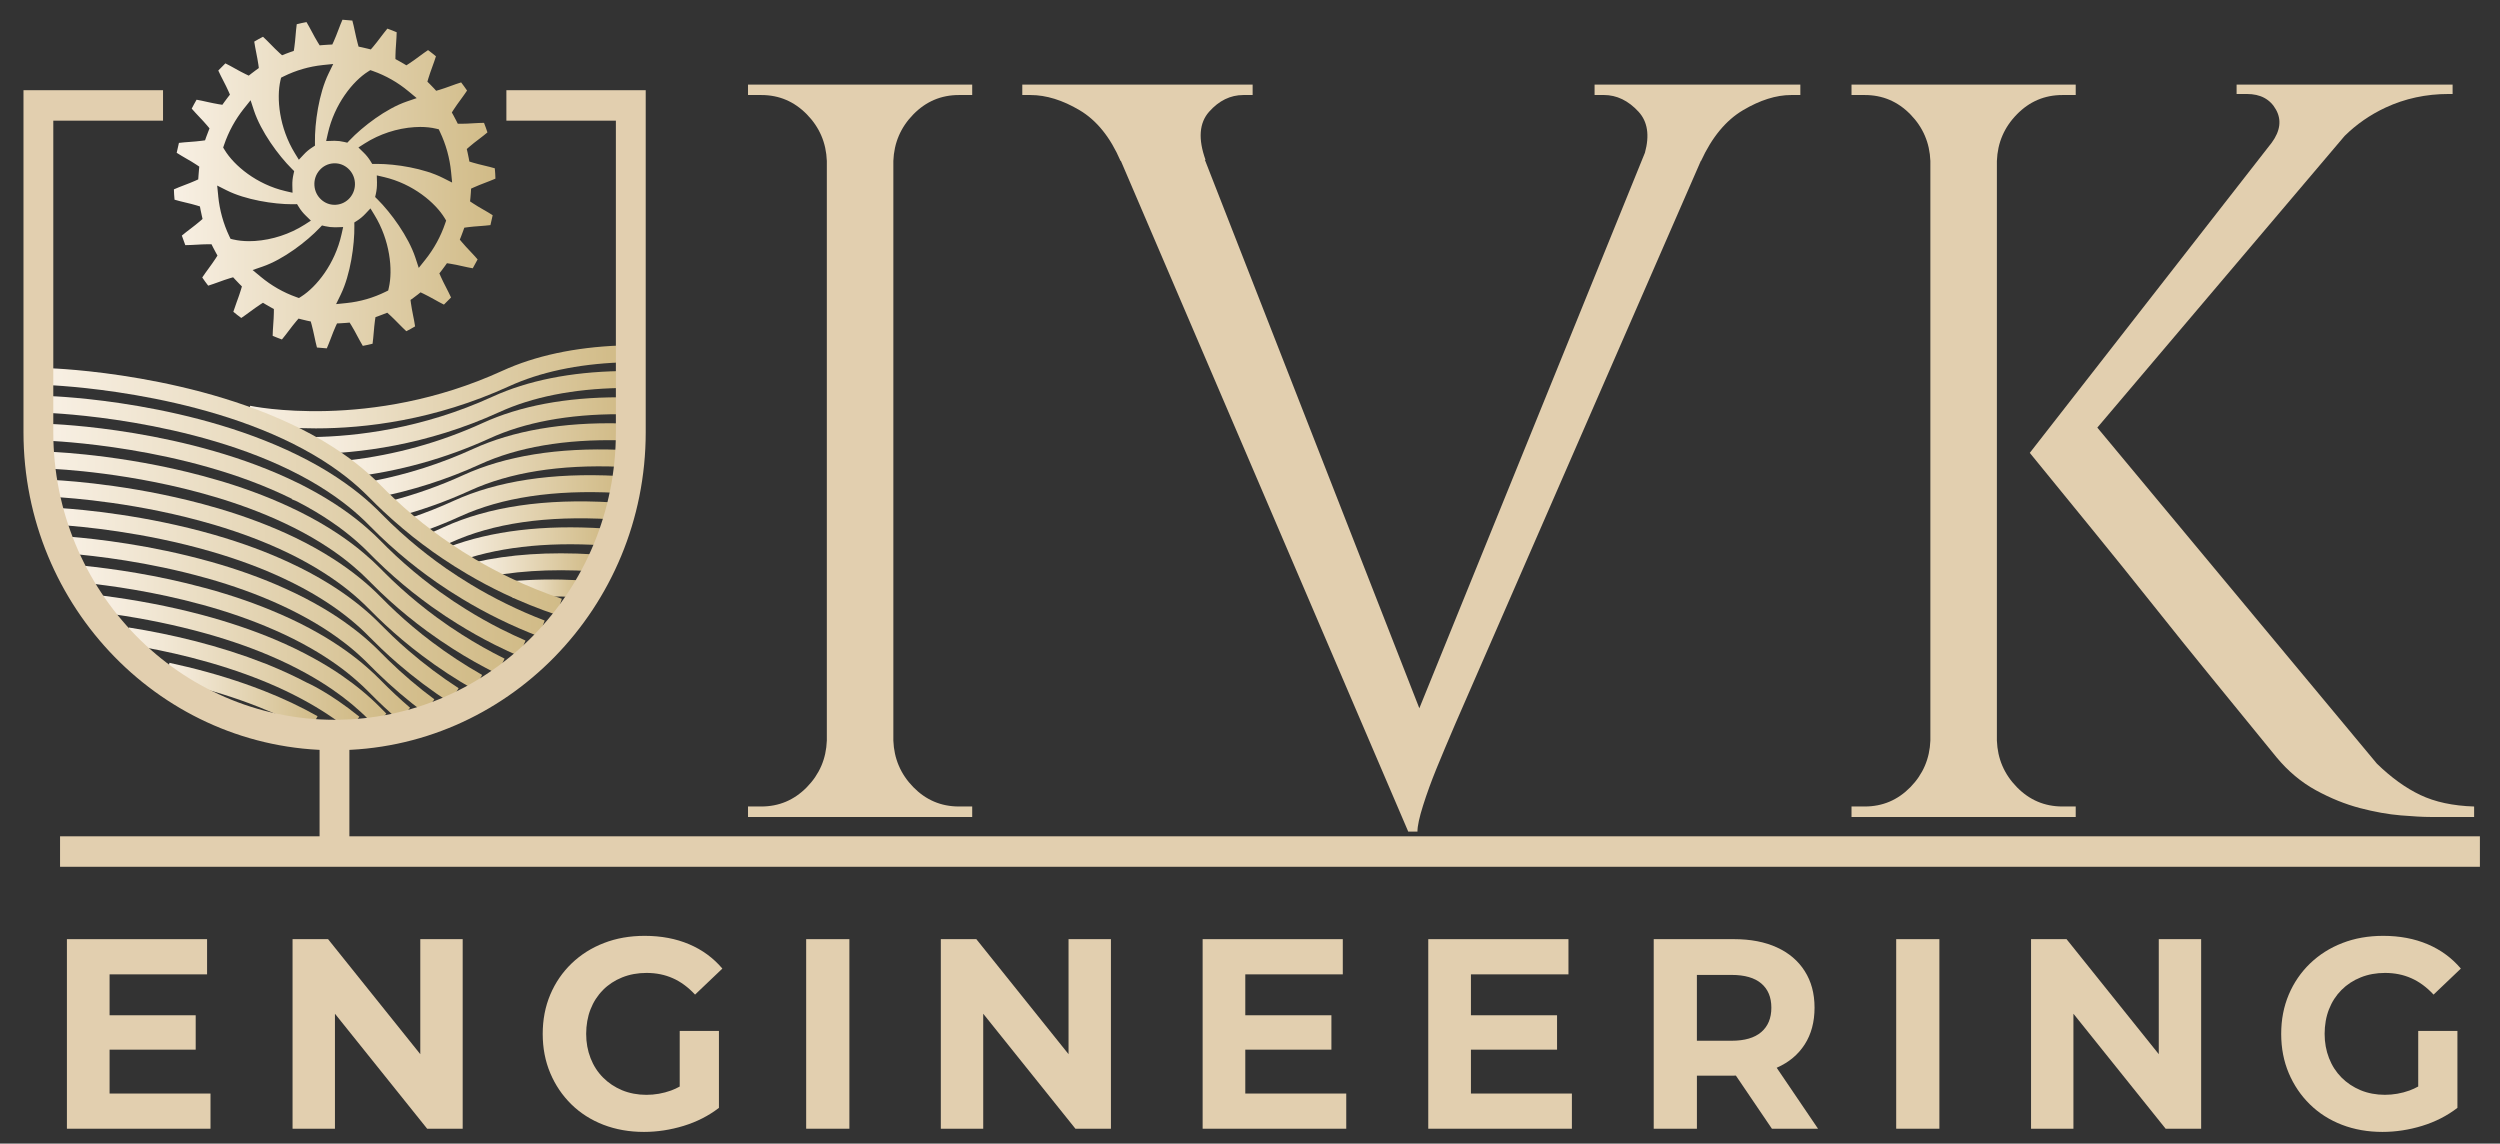 <?xml version="1.0" encoding="UTF-8"?> <svg xmlns="http://www.w3.org/2000/svg" width="94" height="43" viewBox="0 0 94 43" fill="none"><rect x="0" y="0" width="94" height="43" fill="#333333" stroke="none"/><g clip-path="url(#clip0_1543_1325)"><path d="M11.877 16.107C10.344 16.107 9.36 15.898 9.273 15.879L9.405 15.257C9.449 15.267 13.928 16.211 18.889 13.942C20.12 13.379 21.604 13.059 23.297 12.992L23.321 13.628C21.708 13.692 20.302 13.993 19.143 14.523C16.334 15.807 13.712 16.107 11.877 16.107V16.107Z" fill="url(#paint0_linear_1543_1325)"></path><path d="M11.759 17.07L11.75 16.434C13.374 16.41 15.867 16.128 18.521 14.914C19.841 14.31 21.451 13.987 23.305 13.953L23.316 14.589C21.547 14.622 20.019 14.927 18.775 15.495C16.025 16.753 13.441 17.046 11.759 17.07Z" fill="url(#paint1_linear_1543_1325)"></path><path d="M13.164 17.941L13.094 17.309C14.858 17.105 16.562 16.631 18.158 15.901C19.555 15.262 21.279 14.938 23.28 14.938C23.294 14.938 23.307 14.938 23.321 14.938L23.32 15.574C23.306 15.574 23.293 15.574 23.28 15.574C21.367 15.574 19.73 15.879 18.413 16.482C16.758 17.239 14.992 17.73 13.164 17.941H13.164Z" fill="url(#paint2_linear_1543_1325)"></path><path d="M14.124 18.714L14.008 18.089C15.32 17.834 16.594 17.427 17.794 16.877C19.292 16.193 21.154 15.871 23.33 15.919L23.317 16.555C21.233 16.509 19.461 16.813 18.049 17.459C16.805 18.028 15.484 18.451 14.124 18.714V18.714Z" fill="url(#paint3_linear_1543_1325)"></path><path d="M14.881 19.441L14.727 18.824C15.651 18.582 16.559 18.258 17.425 17.862C19.001 17.142 20.979 16.822 23.304 16.914L23.281 17.549C21.052 17.462 19.168 17.762 17.68 18.442C16.781 18.853 15.84 19.189 14.882 19.44L14.881 19.441Z" fill="url(#paint4_linear_1543_1325)"></path><path d="M15.631 20.076L15.438 19.471C15.99 19.286 16.535 19.071 17.058 18.831C18.694 18.083 20.759 17.768 23.196 17.894L23.165 18.53C20.826 18.409 18.858 18.706 17.313 19.412C16.77 19.661 16.204 19.884 15.631 20.076Z" fill="url(#paint5_linear_1543_1325)"></path><path d="M16.373 20.648L16.141 20.058C16.331 19.98 16.517 19.898 16.694 19.817C18.369 19.052 20.49 18.739 22.999 18.888L22.963 19.523C20.554 19.381 18.531 19.674 16.949 20.398C16.765 20.482 16.571 20.567 16.373 20.648H16.373Z" fill="url(#paint6_linear_1543_1325)"></path><path d="M17.084 21.164L16.867 20.567C18.465 19.96 20.428 19.725 22.7 19.869L22.662 20.504C20.476 20.366 18.6 20.588 17.084 21.164H17.084Z" fill="url(#paint7_linear_1543_1325)"></path><path d="M17.98 21.763L17.844 21.142C19.149 20.842 20.649 20.742 22.302 20.843L22.265 21.478C20.67 21.38 19.228 21.476 17.98 21.763Z" fill="url(#paint8_linear_1543_1325)"></path><path d="M19.281 22.488L19.227 21.854C20.027 21.782 20.888 21.77 21.787 21.818L21.753 22.454C20.884 22.407 20.052 22.418 19.281 22.488H19.281Z" fill="url(#paint9_linear_1543_1325)"></path><path d="M20.932 23.12C20.262 22.897 19.589 22.625 18.93 22.31C18.463 22.087 18.004 21.843 17.568 21.585C17.254 21.401 16.935 21.199 16.619 20.986C16.39 20.833 16.149 20.661 15.885 20.462C15.645 20.284 15.405 20.092 15.152 19.879C14.896 19.665 14.645 19.442 14.406 19.217C14.233 19.054 14.055 18.881 13.881 18.703C13.81 18.631 13.738 18.561 13.665 18.492C13.391 18.23 13.087 17.977 12.759 17.738C12.357 17.442 11.907 17.159 11.422 16.896C7.337 14.678 1.859 14.482 1.805 14.48L1.824 13.844C2.054 13.851 7.502 14.047 11.714 16.333C12.224 16.61 12.698 16.909 13.123 17.221C13.472 17.476 13.797 17.747 14.088 18.025C14.166 18.098 14.244 18.174 14.321 18.253C14.489 18.424 14.659 18.591 14.827 18.748C15.058 18.965 15.299 19.18 15.547 19.387C15.791 19.593 16.022 19.777 16.253 19.948C16.509 20.141 16.741 20.306 16.962 20.454C17.267 20.661 17.575 20.856 17.879 21.033C18.3 21.282 18.743 21.517 19.194 21.733C19.829 22.036 20.479 22.299 21.125 22.514L20.932 23.119V23.12Z" fill="url(#paint10_linear_1543_1325)"></path><path d="M20.263 23.929C19.755 23.735 19.247 23.514 18.753 23.27C18.297 23.047 17.836 22.795 17.382 22.521C17.059 22.326 16.736 22.118 16.422 21.9C16.138 21.7 15.906 21.53 15.692 21.364C15.44 21.168 15.209 20.979 14.985 20.786C14.735 20.572 14.493 20.351 14.266 20.133C14.137 20.009 14.008 19.881 13.88 19.751C13.777 19.645 13.666 19.538 13.541 19.424C13.27 19.175 12.963 18.929 12.628 18.691C12.219 18.4 11.769 18.125 11.29 17.873C7.222 15.723 1.858 15.528 1.805 15.527L1.824 14.891C2.049 14.898 7.38 15.09 11.575 17.307C12.079 17.572 12.553 17.862 12.983 18.169C13.34 18.421 13.668 18.684 13.957 18.95C14.091 19.072 14.21 19.187 14.321 19.301C14.444 19.426 14.568 19.549 14.693 19.669C14.912 19.879 15.145 20.091 15.387 20.299C15.603 20.485 15.826 20.668 16.069 20.856C16.276 21.017 16.5 21.181 16.774 21.374C17.076 21.582 17.388 21.784 17.7 21.973C18.138 22.238 18.583 22.481 19.023 22.696C19.5 22.932 19.99 23.146 20.48 23.332L20.263 23.928L20.263 23.929Z" fill="url(#paint11_linear_1543_1325)"></path><path d="M19.516 24.67C19.239 24.55 18.947 24.414 18.648 24.265H18.648L18.581 24.232C18.111 23.995 17.648 23.734 17.204 23.458C16.905 23.273 16.606 23.075 16.316 22.869L16.234 22.812C15.993 22.639 15.747 22.454 15.503 22.261C15.264 22.069 15.034 21.877 14.82 21.688C14.594 21.489 14.36 21.272 14.126 21.042C14.044 20.962 13.962 20.88 13.88 20.796C13.731 20.644 13.574 20.496 13.414 20.356C13.133 20.109 12.824 19.869 12.491 19.641C12.089 19.364 11.644 19.099 11.167 18.853L10.975 18.772V18.756C6.953 16.759 1.856 16.575 1.805 16.574L1.824 15.938C2.04 15.944 7.088 16.125 11.225 18.172L11.227 18.17L11.428 18.274C11.462 18.291 11.495 18.308 11.528 18.326L11.598 18.363C12.041 18.599 12.458 18.85 12.839 19.112C13.192 19.353 13.522 19.61 13.819 19.873C13.991 20.022 14.16 20.181 14.321 20.346C14.399 20.426 14.478 20.505 14.557 20.583C14.783 20.805 15.008 21.014 15.226 21.205C15.434 21.389 15.655 21.574 15.886 21.758C16.096 21.924 16.308 22.085 16.517 22.237L16.593 22.29C16.897 22.509 17.211 22.718 17.527 22.913C17.942 23.172 18.373 23.415 18.811 23.638L18.858 23.661C19.169 23.817 19.473 23.96 19.759 24.084L19.517 24.67L19.516 24.67Z" fill="url(#paint12_linear_1543_1325)"></path><path d="M18.7 25.338C18.124 25.052 17.563 24.736 17.032 24.397C16.698 24.185 16.368 23.959 16.052 23.727C15.803 23.545 15.554 23.352 15.313 23.155C15.097 22.979 14.875 22.787 14.654 22.588C14.411 22.367 14.192 22.159 13.985 21.949C13.953 21.918 13.919 21.883 13.884 21.848C13.692 21.651 13.489 21.464 13.278 21.287C12.994 21.045 12.68 20.811 12.345 20.59C11.947 20.325 11.513 20.075 11.056 19.845L10.99 19.813C10.184 19.41 9.274 19.051 8.281 18.745L8.077 18.684C4.993 17.765 2.138 17.634 1.822 17.622L1.805 17.621L1.813 17.302V16.984C1.813 16.984 1.826 16.984 1.853 16.986C2.212 17 5.102 17.139 8.223 18.065L8.353 18.102C9.4 18.419 10.361 18.794 11.212 19.215L11.264 19.24C11.768 19.49 12.246 19.765 12.684 20.055C13.039 20.29 13.373 20.539 13.675 20.796C13.901 20.985 14.118 21.187 14.321 21.393C14.357 21.43 14.388 21.462 14.42 21.494C14.622 21.698 14.832 21.898 15.067 22.111C15.28 22.303 15.494 22.487 15.703 22.657C15.935 22.848 16.175 23.034 16.415 23.21C16.72 23.435 17.038 23.652 17.361 23.856C17.875 24.184 18.416 24.489 18.972 24.765L18.7 25.338Z" fill="url(#paint13_linear_1543_1325)"></path><path d="M17.824 25.931C17.137 25.541 16.481 25.11 15.875 24.652C15.629 24.469 15.377 24.268 15.126 24.057C14.911 23.876 14.696 23.686 14.489 23.494C14.291 23.311 14.091 23.116 13.878 22.899C13.869 22.89 13.862 22.882 13.853 22.874L13.842 22.864C13.628 22.647 13.39 22.432 13.134 22.224C12.841 21.987 12.523 21.758 12.189 21.546C11.77 21.277 11.314 21.023 10.832 20.79C10.001 20.389 9.07 20.034 8.063 19.735L8.021 19.723C5.249 18.906 2.675 18.719 1.953 18.681C1.858 18.676 1.807 18.675 1.805 18.675L1.819 18.039C1.819 18.039 1.876 18.04 1.984 18.046C2.72 18.084 5.332 18.274 8.151 19.1L8.195 19.112C9.25 19.423 10.226 19.794 11.099 20.215C11.603 20.459 12.081 20.726 12.52 21.007C12.873 21.232 13.21 21.474 13.521 21.727C13.794 21.947 14.048 22.176 14.277 22.409C14.291 22.422 14.305 22.435 14.319 22.45C14.524 22.659 14.717 22.847 14.908 23.023C15.108 23.209 15.315 23.392 15.523 23.567C15.765 23.771 16.008 23.964 16.245 24.141C16.831 24.584 17.464 24.999 18.128 25.377L17.825 25.933L17.824 25.931Z" fill="url(#paint14_linear_1543_1325)"></path><path d="M16.911 26.414C16.228 25.973 15.57 25.478 14.954 24.946C14.751 24.771 14.54 24.58 14.329 24.379C14.166 24.223 14.019 24.079 13.881 23.939C13.825 23.881 13.768 23.824 13.709 23.767C13.487 23.553 13.244 23.344 12.987 23.144C12.695 22.916 12.375 22.695 12.034 22.485C11.618 22.227 11.157 21.98 10.664 21.749C9.849 21.366 8.934 21.026 7.943 20.738L7.904 20.727C5.409 20.007 3.086 19.795 2.203 19.737L2.243 19.102C3.141 19.16 5.495 19.376 8.032 20.102L8.076 20.115C9.111 20.414 10.07 20.769 10.924 21.171C11.439 21.411 11.921 21.671 12.356 21.94C12.715 22.162 13.055 22.397 13.365 22.639C13.639 22.851 13.898 23.075 14.136 23.304C14.2 23.365 14.261 23.426 14.322 23.489C14.455 23.624 14.596 23.763 14.754 23.914C14.957 24.108 15.16 24.291 15.357 24.46C15.951 24.974 16.586 25.45 17.245 25.877L16.912 26.415L16.911 26.414Z" fill="url(#paint15_linear_1543_1325)"></path><path d="M15.967 26.809C15.337 26.343 14.73 25.826 14.163 25.272C14.068 25.18 13.973 25.084 13.878 24.988C13.764 24.871 13.66 24.771 13.561 24.682C13.329 24.466 13.083 24.264 12.828 24.076C12.534 23.854 12.21 23.638 11.862 23.432C11.435 23.178 10.971 22.937 10.481 22.715C9.67 22.346 8.764 22.02 7.788 21.743L7.743 21.732C5.59 21.126 3.578 20.897 2.57 20.814L2.62 20.18C3.643 20.264 5.68 20.496 7.867 21.107L7.913 21.119C8.935 21.406 9.883 21.748 10.732 22.134C11.243 22.364 11.728 22.616 12.175 22.882C12.542 23.1 12.886 23.329 13.194 23.562C13.466 23.762 13.729 23.979 13.975 24.207C14.081 24.302 14.194 24.412 14.318 24.538C14.409 24.63 14.5 24.722 14.592 24.811C15.14 25.346 15.725 25.845 16.332 26.294L15.967 26.81V26.809Z" fill="url(#paint16_linear_1543_1325)"></path><path d="M15.02 27.098C14.626 26.761 14.242 26.402 13.879 26.031C13.725 25.874 13.566 25.724 13.406 25.586C13.175 25.382 12.933 25.189 12.663 24.996C12.357 24.778 12.028 24.568 11.685 24.372C11.267 24.132 10.818 23.907 10.351 23.702L10.29 23.676C9.48 23.32 8.575 23.004 7.599 22.736H7.596L7.557 22.726C5.805 22.247 4.159 22.016 3.086 21.907L3.148 21.273C4.235 21.384 5.9 21.618 7.678 22.101L7.75 22.119C8.739 22.39 9.658 22.709 10.485 23.07L10.537 23.091C11.045 23.312 11.534 23.556 11.989 23.817C12.35 24.023 12.696 24.245 13.02 24.476C13.307 24.682 13.567 24.887 13.811 25.103C13.981 25.251 14.153 25.413 14.319 25.582C14.669 25.94 15.04 26.286 15.419 26.611L15.02 27.099V27.098Z" fill="url(#paint17_linear_1543_1325)"></path><path d="M14.093 27.29L14.312 27.063L14.09 27.286C14.02 27.216 13.952 27.148 13.883 27.077C13.484 26.669 13.016 26.28 12.494 25.922C12.186 25.71 11.853 25.505 11.505 25.314C11.074 25.075 10.603 24.847 10.104 24.636C9.287 24.291 8.38 23.985 7.407 23.728L7.281 23.695C6.177 23.409 5.003 23.185 3.789 23.03L3.866 22.398C5.137 22.561 6.367 22.797 7.52 23.1L7.607 23.123C8.591 23.386 9.511 23.697 10.342 24.048C10.861 24.267 11.352 24.505 11.801 24.754C12.167 24.955 12.517 25.17 12.842 25.393C13.397 25.775 13.896 26.19 14.324 26.627C14.391 26.696 14.459 26.763 14.527 26.832L14.094 27.289L14.093 27.29Z" fill="url(#paint18_linear_1543_1325)"></path><path d="M13.126 27.448C12.617 27.036 12.028 26.649 11.374 26.297L11.308 26.262C10.928 26.059 10.516 25.864 10.082 25.681L9.836 25.58C9.021 25.253 8.129 24.964 7.184 24.723L7.147 24.714C6.387 24.521 5.581 24.356 4.75 24.223L4.847 23.594C5.682 23.727 6.494 23.893 7.26 24.087L7.298 24.096C8.235 24.334 9.123 24.617 9.941 24.939L9.943 24.937L10.129 25.013C10.624 25.216 11.095 25.434 11.529 25.662C11.529 25.662 12.366 26.02 13.513 26.949L13.127 27.448H13.126Z" fill="url(#paint19_linear_1543_1325)"></path><path d="M11.639 27.488C11.061 27.159 10.421 26.854 9.735 26.584L9.68 26.563C8.849 26.236 7.927 25.947 6.938 25.704L6.904 25.697C6.681 25.643 6.459 25.591 6.242 25.544L6.371 24.922C6.581 24.967 6.796 25.017 7.012 25.069L7.05 25.077C8.057 25.323 8.999 25.616 9.85 25.948L9.904 25.968C10.637 26.255 11.322 26.579 11.941 26.93L11.638 27.486L11.639 27.488Z" fill="url(#paint20_linear_1543_1325)"></path><path d="M12.289 13.098C12.174 13.092 12.054 13.082 11.92 13.067H11.917V13.064C11.884 12.942 11.851 12.794 11.824 12.663C11.789 12.501 11.756 12.348 11.72 12.216L11.684 12.087L11.555 12.06C11.49 12.046 11.422 12.03 11.353 12.012L11.225 11.979L11.137 12.081C11.05 12.183 10.954 12.308 10.862 12.43C10.768 12.554 10.68 12.669 10.602 12.762L10.601 12.764L10.598 12.763C10.485 12.723 10.373 12.678 10.254 12.628L10.252 12.627V12.624C10.254 12.5 10.264 12.353 10.274 12.201C10.285 12.044 10.296 11.887 10.297 11.754L10.298 11.619L10.182 11.556C10.122 11.523 10.061 11.488 10 11.452L9.887 11.384L9.775 11.456C9.662 11.529 9.536 11.623 9.413 11.712C9.285 11.806 9.173 11.889 9.074 11.954L9.072 11.956L9.07 11.954C8.971 11.882 8.872 11.805 8.776 11.725L8.774 11.723V11.721C8.81 11.606 8.857 11.473 8.911 11.325L8.917 11.311C8.968 11.17 9.021 11.024 9.058 10.898L9.096 10.769L9.001 10.675C8.952 10.625 8.903 10.575 8.856 10.523L8.765 10.426L8.638 10.463C8.509 10.501 8.361 10.554 8.231 10.602C8.08 10.656 7.946 10.705 7.83 10.74H7.827L7.826 10.738C7.748 10.638 7.674 10.536 7.606 10.436L7.605 10.434L7.606 10.431C7.675 10.326 7.766 10.202 7.845 10.093C7.938 9.966 8.031 9.837 8.105 9.722L8.177 9.609L8.112 9.492C8.077 9.429 8.045 9.367 8.013 9.305L7.953 9.184H7.804C7.673 9.184 7.527 9.193 7.386 9.201C7.241 9.209 7.092 9.217 6.969 9.217H6.967L6.966 9.214C6.917 9.089 6.875 8.973 6.838 8.861L6.837 8.858L6.839 8.857C6.935 8.775 7.055 8.683 7.162 8.602C7.284 8.508 7.41 8.412 7.515 8.321L7.616 8.233L7.586 8.101C7.569 8.03 7.555 7.961 7.542 7.894L7.517 7.762L7.391 7.723C7.271 7.686 7.129 7.652 6.992 7.619L6.974 7.615C6.832 7.58 6.686 7.546 6.566 7.509H6.563V7.506C6.557 7.442 6.55 7.379 6.547 7.315C6.543 7.252 6.541 7.189 6.539 7.122V7.12L6.542 7.119C6.655 7.067 6.795 7.014 6.919 6.966C7.063 6.911 7.212 6.854 7.334 6.799L7.454 6.745L7.463 6.611C7.467 6.543 7.472 6.472 7.48 6.399L7.493 6.265L7.383 6.191C7.272 6.116 7.137 6.038 7.006 5.963C6.882 5.891 6.751 5.815 6.647 5.747L6.644 5.746V5.743C6.667 5.626 6.694 5.506 6.727 5.376V5.373H6.73C6.851 5.357 6.997 5.346 7.137 5.336C7.281 5.325 7.443 5.313 7.579 5.294L7.71 5.276L7.754 5.15C7.777 5.084 7.802 5.018 7.829 4.952L7.878 4.827L7.793 4.725C7.707 4.621 7.599 4.507 7.494 4.396C7.391 4.287 7.29 4.18 7.21 4.086L7.209 4.084L7.21 4.082C7.265 3.973 7.325 3.863 7.39 3.752L7.391 3.75H7.394C7.513 3.77 7.654 3.801 7.79 3.832C7.933 3.863 8.095 3.899 8.231 3.92L8.361 3.94L8.438 3.832C8.479 3.775 8.521 3.719 8.564 3.663L8.646 3.558L8.592 3.435C8.538 3.31 8.466 3.171 8.397 3.036C8.331 2.908 8.26 2.77 8.209 2.655L8.208 2.652L8.209 2.65C8.296 2.558 8.384 2.469 8.472 2.385L8.474 2.383L8.477 2.384C8.587 2.437 8.713 2.508 8.836 2.576C8.97 2.651 9.109 2.728 9.234 2.787L9.353 2.844L9.457 2.762C9.513 2.719 9.569 2.676 9.624 2.636L9.732 2.558L9.714 2.424C9.695 2.287 9.663 2.126 9.635 1.984C9.607 1.84 9.578 1.692 9.56 1.567V1.564L9.562 1.563C9.671 1.498 9.778 1.439 9.887 1.383L9.889 1.382L9.891 1.384C9.981 1.467 10.083 1.57 10.181 1.67C10.285 1.776 10.402 1.896 10.506 1.989L10.605 2.078L10.728 2.029C10.794 2.003 10.859 1.979 10.923 1.956L11.047 1.912L11.067 1.779C11.087 1.645 11.101 1.486 11.113 1.345C11.125 1.203 11.139 1.042 11.157 0.913V0.91H11.16C11.289 0.878 11.407 0.852 11.522 0.831H11.524L11.526 0.833C11.591 0.941 11.664 1.078 11.723 1.188C11.798 1.329 11.875 1.474 11.949 1.592L12.02 1.705L12.15 1.694C12.22 1.688 12.292 1.683 12.362 1.68L12.494 1.674L12.55 1.553C12.608 1.425 12.666 1.273 12.722 1.127C12.772 0.995 12.825 0.858 12.875 0.745L12.876 0.742H12.878C12.992 0.748 13.113 0.759 13.247 0.773H13.249V0.776C13.283 0.896 13.314 1.042 13.344 1.183C13.376 1.334 13.411 1.493 13.447 1.623L13.482 1.753L13.612 1.78C13.677 1.793 13.744 1.809 13.814 1.827L13.942 1.859L14.03 1.758C14.121 1.652 14.221 1.52 14.309 1.403C14.403 1.28 14.487 1.17 14.564 1.078L14.566 1.076L14.568 1.077C14.681 1.117 14.797 1.163 14.913 1.212L14.915 1.213V1.216C14.913 1.34 14.903 1.487 14.893 1.639C14.882 1.784 14.871 1.949 14.869 2.087L14.868 2.221L14.985 2.285C15.046 2.318 15.106 2.352 15.166 2.388L15.28 2.456L15.391 2.384C15.506 2.311 15.636 2.214 15.751 2.129C15.883 2.032 15.994 1.95 16.092 1.886L16.095 1.884L16.097 1.886C16.202 1.963 16.3 2.04 16.39 2.115L16.392 2.116L16.391 2.119C16.355 2.239 16.302 2.383 16.256 2.51C16.202 2.659 16.147 2.811 16.108 2.942L16.07 3.071L16.165 3.165C16.214 3.213 16.262 3.264 16.31 3.315L16.4 3.413L16.527 3.376C16.651 3.34 16.793 3.288 16.93 3.239L16.941 3.235C17.069 3.188 17.215 3.135 17.336 3.099L17.339 3.098L17.34 3.1C17.418 3.201 17.492 3.303 17.56 3.403L17.561 3.405L17.56 3.407C17.493 3.51 17.407 3.628 17.324 3.742C17.231 3.869 17.135 4 17.061 4.116L16.989 4.229L17.054 4.346C17.088 4.408 17.122 4.47 17.153 4.533L17.213 4.653H17.364C17.494 4.653 17.64 4.645 17.78 4.636C17.924 4.628 18.073 4.619 18.197 4.619H18.199L18.2 4.622C18.25 4.749 18.291 4.864 18.327 4.976L18.328 4.978L18.326 4.98C18.235 5.058 18.123 5.144 18.006 5.233C17.88 5.329 17.753 5.426 17.651 5.516L17.551 5.603L17.581 5.734C17.597 5.806 17.611 5.875 17.624 5.942L17.649 6.074L17.775 6.113C17.902 6.152 18.058 6.189 18.194 6.222C18.341 6.257 18.482 6.291 18.601 6.327H18.604V6.33C18.61 6.394 18.616 6.458 18.62 6.522C18.624 6.586 18.626 6.65 18.628 6.714V6.717L18.625 6.718C18.506 6.771 18.355 6.829 18.234 6.875C18.082 6.934 17.948 6.985 17.834 7.038L17.713 7.092L17.705 7.226C17.701 7.293 17.695 7.364 17.688 7.438L17.674 7.572L17.785 7.646C17.902 7.725 18.045 7.807 18.171 7.88C18.294 7.95 18.421 8.024 18.522 8.09L18.524 8.091V8.094C18.502 8.207 18.475 8.328 18.441 8.461V8.464H18.438C18.318 8.48 18.173 8.491 18.023 8.502C17.868 8.514 17.715 8.525 17.588 8.543L17.458 8.561L17.413 8.687C17.39 8.753 17.365 8.819 17.339 8.885L17.289 9.01L17.374 9.112C17.464 9.22 17.577 9.34 17.676 9.444C17.779 9.554 17.878 9.658 17.956 9.751L17.958 9.753L17.957 9.756C17.9 9.867 17.84 9.977 17.777 10.085L17.775 10.087H17.773C17.655 10.067 17.52 10.038 17.368 10.004C17.237 9.974 17.074 9.938 16.935 9.917L16.805 9.897L16.728 10.005C16.687 10.062 16.645 10.119 16.602 10.174L16.52 10.279L16.574 10.402C16.629 10.528 16.701 10.668 16.771 10.804C16.834 10.927 16.905 11.066 16.958 11.182L16.959 11.184L16.957 11.187C16.871 11.278 16.783 11.367 16.694 11.451L16.692 11.453L16.69 11.452C16.577 11.397 16.443 11.323 16.326 11.257C16.192 11.183 16.053 11.106 15.933 11.049L15.813 10.992L15.709 11.075C15.655 11.118 15.599 11.16 15.542 11.201L15.435 11.278L15.453 11.412C15.471 11.548 15.503 11.708 15.53 11.848C15.559 11.989 15.589 12.143 15.607 12.27V12.273L15.604 12.274C15.49 12.342 15.384 12.4 15.28 12.453L15.278 12.454L15.276 12.452C15.187 12.371 15.087 12.269 14.982 12.163C14.871 12.05 14.76 11.937 14.66 11.847L14.561 11.758L14.438 11.806C14.371 11.833 14.306 11.857 14.242 11.88L14.118 11.924L14.098 12.056C14.079 12.188 14.066 12.343 14.053 12.492C14.04 12.634 14.027 12.794 14.009 12.922V12.925H14.006C13.879 12.957 13.76 12.982 13.644 13.004H13.641L13.64 13.002C13.575 12.895 13.504 12.761 13.44 12.643C13.366 12.503 13.29 12.361 13.217 12.243L13.146 12.129L13.015 12.141C12.944 12.147 12.873 12.152 12.803 12.155L12.672 12.161L12.616 12.282C12.559 12.407 12.502 12.556 12.447 12.701C12.39 12.85 12.34 12.98 12.292 13.089L12.29 13.092H12.288L12.289 13.098ZM13.736 8.041C13.644 8.139 13.54 8.226 13.426 8.299L13.322 8.365L13.324 8.49C13.334 9.208 13.178 10.322 12.812 11.076L12.637 11.435L13.028 11.395C13.544 11.342 14.04 11.198 14.504 10.968L14.597 10.922L14.62 10.819C14.775 10.146 14.667 9.037 14.076 8.077L13.929 7.836L13.736 8.041V8.041ZM12.022 8.566C11.533 9.081 10.652 9.757 9.872 10.024L9.498 10.153L9.804 10.407C10.206 10.741 10.656 10.998 11.142 11.171L11.24 11.206L11.328 11.15C11.903 10.785 12.593 9.923 12.84 8.817L12.903 8.537L12.623 8.546H12.587C12.466 8.546 12.345 8.532 12.226 8.505L12.107 8.477L12.022 8.566V8.566ZM14.174 6.88C14.177 7.014 14.163 7.151 14.133 7.286L14.105 7.408L14.193 7.495C14.696 7.994 15.357 8.894 15.62 9.692L15.745 10.073L15.994 9.761C16.321 9.35 16.573 8.889 16.741 8.393L16.775 8.293L16.721 8.203C16.365 7.616 15.521 6.91 14.44 6.658L14.168 6.595L14.175 6.88H14.174ZM8.205 7.375C8.257 7.902 8.398 8.41 8.623 8.885L8.669 8.98L8.77 9.004C8.948 9.046 9.154 9.068 9.366 9.068C9.438 9.068 9.511 9.065 9.585 9.061C10.237 9.018 10.901 8.8 11.453 8.448L11.69 8.296L11.488 8.099C11.391 8.005 11.306 7.898 11.235 7.782L11.17 7.676L11.047 7.678C11.025 7.678 11.002 7.679 10.979 7.679C10.294 7.679 9.231 7.515 8.517 7.154L8.166 6.977L8.206 7.375H8.205ZM12.584 6.14C12.567 6.14 12.55 6.14 12.533 6.142C12.33 6.155 12.144 6.249 12.01 6.406C11.875 6.562 11.809 6.762 11.822 6.971C11.835 7.179 11.926 7.369 12.079 7.506C12.221 7.634 12.395 7.701 12.582 7.701C12.599 7.701 12.616 7.701 12.633 7.699C12.835 7.686 13.022 7.593 13.157 7.436C13.291 7.28 13.358 7.079 13.345 6.871C13.332 6.663 13.241 6.473 13.088 6.335C12.946 6.207 12.772 6.14 12.584 6.14H12.584ZM9.173 4.08C8.846 4.491 8.594 4.951 8.425 5.448L8.391 5.548L8.446 5.638C8.802 6.225 9.645 6.931 10.727 7.184L10.999 7.247L10.992 6.962C10.989 6.827 11.003 6.69 11.034 6.556L11.061 6.434L10.973 6.347C10.47 5.847 9.809 4.947 9.547 4.15L9.422 3.769L9.173 4.081L9.173 4.08ZM14.187 6.163C14.872 6.163 15.935 6.326 16.649 6.687L17 6.864L16.961 6.466C16.909 5.939 16.768 5.431 16.542 4.957L16.497 4.861L16.397 4.838C16.22 4.795 16.014 4.773 15.8 4.773C15.729 4.773 15.656 4.776 15.582 4.781C14.929 4.823 14.266 5.041 13.713 5.394L13.477 5.545L13.678 5.742C13.775 5.836 13.86 5.943 13.931 6.059L13.996 6.165L14.119 6.163C14.142 6.163 14.164 6.163 14.187 6.163ZM12.137 2.446C11.623 2.5 11.126 2.644 10.662 2.874L10.569 2.92L10.545 3.022C10.39 3.696 10.498 4.804 11.089 5.765L11.237 6.006L11.43 5.801C11.522 5.702 11.626 5.616 11.74 5.543L11.843 5.476L11.842 5.351C11.831 4.633 11.987 3.518 12.354 2.766L12.529 2.406L12.137 2.446ZM12.58 5.294C12.701 5.294 12.822 5.309 12.94 5.337L13.059 5.365L13.145 5.275C13.633 4.76 14.514 4.084 15.294 3.817L15.668 3.689L15.362 3.435C14.96 3.1 14.509 2.843 14.023 2.671L13.925 2.637L13.838 2.692C13.263 3.056 12.573 3.918 12.326 5.024L12.263 5.303L12.544 5.295H12.58L12.58 5.294Z" fill="url(#paint21_linear_1543_1325)"></path><path d="M12.58 28.209C6.13 28.209 0.883 22.846 0.883 16.254V3.391H6.13V4.537H2.004V16.254C2.004 22.215 6.749 27.064 12.581 27.064C18.413 27.064 23.157 22.215 23.157 16.254V4.536H19.04V3.391H24.279V16.254C24.279 22.846 19.031 28.209 12.581 28.209L12.58 28.209Z" fill="#E2CFAF"></path><path d="M93.244 31.445H2.258V32.591H93.244V31.445Z" fill="#E2CFAF"></path><path d="M13.137 28.039H12.016V32.365H13.137V28.039Z" fill="#E2CFAF"></path><path d="M4.12 39.467H7.358V38.174H4.12V36.636H7.786V35.312H2.516V42.44H7.915V41.117H4.12V39.467Z" fill="#E2CFAF"></path><path d="M15.803 39.637L12.335 35.312H11V42.44H12.594V38.116L16.061 42.44H17.397V35.312H15.803V39.637Z" fill="#E2CFAF"></path><path d="M22.672 37.224C22.874 37.02 23.115 36.862 23.394 36.75C23.673 36.638 23.978 36.582 24.311 36.582C24.67 36.582 24.998 36.648 25.297 36.781C25.596 36.913 25.875 37.118 26.134 37.397L27.161 36.419C26.822 36.019 26.405 35.713 25.911 35.503C25.416 35.293 24.859 35.188 24.242 35.188C23.684 35.188 23.173 35.277 22.708 35.458C22.243 35.637 21.837 35.894 21.492 36.226C21.147 36.559 20.879 36.949 20.69 37.398C20.501 37.846 20.406 38.338 20.406 38.874C20.406 39.41 20.501 39.902 20.69 40.35C20.879 40.799 21.144 41.189 21.482 41.522C21.821 41.855 22.223 42.111 22.688 42.291C23.153 42.47 23.661 42.56 24.212 42.56C24.71 42.56 25.209 42.484 25.707 42.332C26.205 42.179 26.646 41.953 27.032 41.655V38.763H25.557V40.854C25.45 40.912 25.343 40.964 25.234 41.003C24.931 41.112 24.621 41.166 24.302 41.166C23.983 41.166 23.666 41.108 23.39 40.993C23.115 40.877 22.875 40.718 22.673 40.514C22.47 40.31 22.314 40.067 22.205 39.786C22.095 39.504 22.04 39.2 22.04 38.874C22.04 38.548 22.095 38.226 22.205 37.948C22.314 37.669 22.47 37.428 22.673 37.225L22.672 37.224Z" fill="#E2CFAF"></path><path d="M31.937 35.312H30.312V42.44H31.937V35.312Z" fill="#E2CFAF"></path><path d="M40.177 39.637L36.71 35.312H35.375V42.44H36.969V38.116L40.436 42.44H41.771V35.312H40.177V39.637Z" fill="#E2CFAF"></path><path d="M46.823 39.467H50.061V38.174H46.823V36.636H50.489V35.312H45.219V42.44H50.619V41.117H46.823V39.467Z" fill="#E2CFAF"></path><path d="M55.307 39.467H58.545V38.174H55.307V36.636H58.974V35.312H53.703V42.44H59.103V41.117H55.307V39.467Z" fill="#E2CFAF"></path><path d="M66.812 40.144C67.264 39.944 67.613 39.652 67.858 39.269C68.104 38.885 68.227 38.425 68.227 37.889C68.227 37.352 68.104 36.901 67.858 36.514C67.613 36.127 67.264 35.83 66.812 35.623C66.36 35.416 65.823 35.312 65.198 35.312H62.18V42.44H63.804V40.444H65.199C65.223 40.444 65.246 40.443 65.27 40.443L66.624 42.44H68.358L66.803 40.147C66.806 40.146 66.81 40.145 66.813 40.144L66.812 40.144ZM66.224 36.978C66.477 37.192 66.603 37.495 66.603 37.889C66.603 38.283 66.477 38.588 66.224 38.806C65.972 39.023 65.6 39.132 65.108 39.132H63.803V36.657H65.108C65.6 36.657 65.972 36.764 66.224 36.978V36.978Z" fill="#E2CFAF"></path><path d="M72.921 35.312H71.297V42.44H72.921V35.312Z" fill="#E2CFAF"></path><path d="M81.17 39.637L77.702 35.312H76.367V42.44H77.961V38.116L81.428 42.44H82.763V35.312H81.17V39.637Z" fill="#E2CFAF"></path><path d="M90.924 40.853C90.817 40.911 90.709 40.963 90.6 41.002C90.297 41.111 89.987 41.165 89.668 41.165C89.349 41.165 89.032 41.107 88.757 40.992C88.481 40.876 88.242 40.717 88.039 40.513C87.837 40.309 87.68 40.066 87.571 39.785C87.461 39.503 87.406 39.199 87.406 38.873C87.406 38.547 87.461 38.224 87.571 37.947C87.68 37.668 87.837 37.427 88.039 37.224C88.242 37.02 88.482 36.862 88.762 36.75C89.04 36.638 89.346 36.582 89.678 36.582C90.037 36.582 90.366 36.648 90.665 36.781C90.964 36.913 91.243 37.118 91.502 37.397L92.528 36.419C92.189 36.019 91.773 35.713 91.278 35.503C90.783 35.293 90.227 35.188 89.609 35.188C89.051 35.188 88.54 35.277 88.075 35.458C87.61 35.637 87.205 35.894 86.859 36.226C86.514 36.559 86.247 36.949 86.057 37.398C85.868 37.846 85.773 38.338 85.773 38.874C85.773 39.41 85.868 39.902 86.057 40.35C86.247 40.799 86.511 41.189 86.85 41.522C87.188 41.855 87.59 42.111 88.055 42.291C88.52 42.47 89.028 42.56 89.58 42.56C90.078 42.56 90.576 42.484 91.074 42.332C91.572 42.179 92.013 41.953 92.399 41.655V38.763H90.925V40.854L90.924 40.853Z" fill="#E2CFAF"></path><path d="M33.476 3.18H28.125V3.573H28.625C29.293 3.573 29.863 3.815 30.339 4.301C30.813 4.786 31.064 5.37 31.089 6.051V27.846C31.064 28.528 30.813 29.111 30.339 29.597C29.863 30.082 29.293 30.324 28.625 30.324H28.125V30.718H36.555V30.324H36.054C35.387 30.324 34.816 30.082 34.341 29.597C33.866 29.111 33.616 28.528 33.59 27.846V6.051C33.616 5.37 33.866 4.786 34.341 4.301C34.816 3.815 35.387 3.573 36.054 3.573H36.555V3.18H33.476Z" fill="#E2CFAF"></path><path d="M59.955 3.572H60.302C60.789 3.572 61.226 3.783 61.61 4.202C61.95 4.572 62.029 5.085 61.85 5.741L53.367 26.631L45.304 6.012H45.328C45.045 5.225 45.09 4.622 45.462 4.202C45.834 3.783 46.264 3.573 46.752 3.573H47.099V3.18H38.438V3.573H38.746C39.336 3.573 39.952 3.764 40.593 4.144C41.234 4.524 41.748 5.16 42.133 6.052H42.146L52.95 31.269H53.296C53.296 31.058 53.367 30.731 53.508 30.285C53.648 29.84 53.816 29.381 54.008 28.908C54.201 28.436 54.438 27.872 54.72 27.216L63.951 6.051H63.959C64.369 5.16 64.895 4.524 65.537 4.144C66.178 3.764 66.782 3.573 67.346 3.573H67.693V3.18H59.956V3.573L59.955 3.572Z" fill="#E2CFAF"></path><path d="M91.006 29.892C90.454 29.63 89.909 29.236 89.37 28.712L78.859 16.078L88.158 5.111C88.603 4.673 89.115 4.317 89.697 4.045C90.428 3.705 91.217 3.534 92.064 3.534H92.218V3.18H84.096V3.534H84.481C84.994 3.534 85.359 3.73 85.578 4.124C85.793 4.511 85.738 4.924 85.419 5.362L76.32 17.028C77.219 18.129 78.02 19.113 78.726 19.978C79.432 20.844 80.176 21.768 80.959 22.752C81.741 23.735 82.485 24.66 83.192 25.525C83.897 26.39 84.699 27.374 85.598 28.475C86.034 29 86.528 29.413 87.08 29.715C87.631 30.016 88.183 30.239 88.735 30.384C89.287 30.528 89.799 30.62 90.275 30.659C90.749 30.698 91.115 30.718 91.372 30.718H93.027V30.325C92.231 30.299 91.558 30.155 91.006 29.892L91.006 29.892Z" fill="#E2CFAF"></path><path d="M75.834 29.597C75.358 29.111 75.108 28.528 75.083 27.846V6.051C75.108 5.37 75.358 4.786 75.834 4.301C76.308 3.815 76.879 3.573 77.547 3.573H78.047V3.18H69.617V3.573H70.118C70.785 3.573 71.356 3.815 71.831 4.301C72.305 4.786 72.556 5.37 72.582 6.051V27.846C72.556 28.528 72.305 29.111 71.831 29.597C71.356 30.082 70.785 30.324 70.118 30.324H69.617V30.718H78.047V30.324H77.547C76.879 30.324 76.308 30.082 75.834 29.597Z" fill="#E2CFAF"></path></g><defs><linearGradient id="paint0_linear_1543_1325" x1="9.273" y1="14.55" x2="23.321" y2="14.55" gradientUnits="userSpaceOnUse"><stop stop-color="#F8F0E4"></stop><stop offset="1" stop-color="#D1BB87"></stop></linearGradient><linearGradient id="paint1_linear_1543_1325" x1="11.75" y1="15.511" x2="23.316" y2="15.511" gradientUnits="userSpaceOnUse"><stop stop-color="#F8F0E4"></stop><stop offset="1" stop-color="#D1BB87"></stop></linearGradient><linearGradient id="paint2_linear_1543_1325" x1="13.093" y1="16.439" x2="23.32" y2="16.439" gradientUnits="userSpaceOnUse"><stop stop-color="#F8F0E4"></stop><stop offset="1" stop-color="#D1BB87"></stop></linearGradient><linearGradient id="paint3_linear_1543_1325" x1="14.008" y1="17.314" x2="23.33" y2="17.314" gradientUnits="userSpaceOnUse"><stop stop-color="#F8F0E4"></stop><stop offset="1" stop-color="#D1BB87"></stop></linearGradient><linearGradient id="paint4_linear_1543_1325" x1="14.727" y1="18.17" x2="23.304" y2="18.17" gradientUnits="userSpaceOnUse"><stop stop-color="#F8F0E4"></stop><stop offset="1" stop-color="#D1BB87"></stop></linearGradient><linearGradient id="paint5_linear_1543_1325" x1="15.438" y1="18.971" x2="23.196" y2="18.971" gradientUnits="userSpaceOnUse"><stop stop-color="#F8F0E4"></stop><stop offset="1" stop-color="#D1BB87"></stop></linearGradient><linearGradient id="paint6_linear_1543_1325" x1="16.141" y1="19.75" x2="22.999" y2="19.75" gradientUnits="userSpaceOnUse"><stop stop-color="#F8F0E4"></stop><stop offset="1" stop-color="#D1BB87"></stop></linearGradient><linearGradient id="paint7_linear_1543_1325" x1="16.867" y1="20.496" x2="22.7" y2="20.496" gradientUnits="userSpaceOnUse"><stop stop-color="#F8F0E4"></stop><stop offset="1" stop-color="#D1BB87"></stop></linearGradient><linearGradient id="paint8_linear_1543_1325" x1="17.844" y1="21.283" x2="22.302" y2="21.283" gradientUnits="userSpaceOnUse"><stop stop-color="#F8F0E4"></stop><stop offset="1" stop-color="#D1BB87"></stop></linearGradient><linearGradient id="paint9_linear_1543_1325" x1="19.227" y1="22.139" x2="21.787" y2="22.139" gradientUnits="userSpaceOnUse"><stop stop-color="#F8F0E4"></stop><stop offset="1" stop-color="#D1BB87"></stop></linearGradient><linearGradient id="paint10_linear_1543_1325" x1="1.805" y1="18.482" x2="21.125" y2="18.482" gradientUnits="userSpaceOnUse"><stop stop-color="#F8F0E4"></stop><stop offset="1" stop-color="#D1BB87"></stop></linearGradient><linearGradient id="paint11_linear_1543_1325" x1="1.805" y1="19.409" x2="20.48" y2="19.409" gradientUnits="userSpaceOnUse"><stop stop-color="#F8F0E4"></stop><stop offset="1" stop-color="#D1BB87"></stop></linearGradient><linearGradient id="paint12_linear_1543_1325" x1="1.804" y1="20.304" x2="19.759" y2="20.304" gradientUnits="userSpaceOnUse"><stop stop-color="#F8F0E4"></stop><stop offset="1" stop-color="#D1BB87"></stop></linearGradient><linearGradient id="paint13_linear_1543_1325" x1="1.805" y1="21.161" x2="18.972" y2="21.161" gradientUnits="userSpaceOnUse"><stop stop-color="#F8F0E4"></stop><stop offset="1" stop-color="#D1BB87"></stop></linearGradient><linearGradient id="paint14_linear_1543_1325" x1="1.805" y1="21.985" x2="18.126" y2="21.985" gradientUnits="userSpaceOnUse"><stop stop-color="#F8F0E4"></stop><stop offset="1" stop-color="#D1BB87"></stop></linearGradient><linearGradient id="paint15_linear_1543_1325" x1="2.203" y1="22.758" x2="17.244" y2="22.758" gradientUnits="userSpaceOnUse"><stop stop-color="#F8F0E4"></stop><stop offset="1" stop-color="#D1BB87"></stop></linearGradient><linearGradient id="paint16_linear_1543_1325" x1="2.57" y1="23.494" x2="16.332" y2="23.494" gradientUnits="userSpaceOnUse"><stop stop-color="#F8F0E4"></stop><stop offset="1" stop-color="#D1BB87"></stop></linearGradient><linearGradient id="paint17_linear_1543_1325" x1="3.086" y1="24.185" x2="15.419" y2="24.185" gradientUnits="userSpaceOnUse"><stop stop-color="#F8F0E4"></stop><stop offset="1" stop-color="#D1BB87"></stop></linearGradient><linearGradient id="paint18_linear_1543_1325" x1="3.789" y1="24.845" x2="14.526" y2="24.845" gradientUnits="userSpaceOnUse"><stop stop-color="#F8F0E4"></stop><stop offset="1" stop-color="#D1BB87"></stop></linearGradient><linearGradient id="paint19_linear_1543_1325" x1="4.751" y1="25.521" x2="13.513" y2="25.521" gradientUnits="userSpaceOnUse"><stop stop-color="#F8F0E4"></stop><stop offset="1" stop-color="#D1BB87"></stop></linearGradient><linearGradient id="paint20_linear_1543_1325" x1="6.243" y1="26.204" x2="11.942" y2="26.204" gradientUnits="userSpaceOnUse"><stop stop-color="#F8F0E4"></stop><stop offset="1" stop-color="#D1BB87"></stop></linearGradient><linearGradient id="paint21_linear_1543_1325" x1="6.538" y1="6.921" x2="18.629" y2="6.921" gradientUnits="userSpaceOnUse"><stop stop-color="#F8F0E4"></stop><stop offset="1" stop-color="#D1BB87"></stop></linearGradient><clipPath id="clip0_1543_1325"><rect width="92.361" height="41.806" fill="white" transform="translate(0.891 0.734)"></rect></clipPath></defs></svg> 